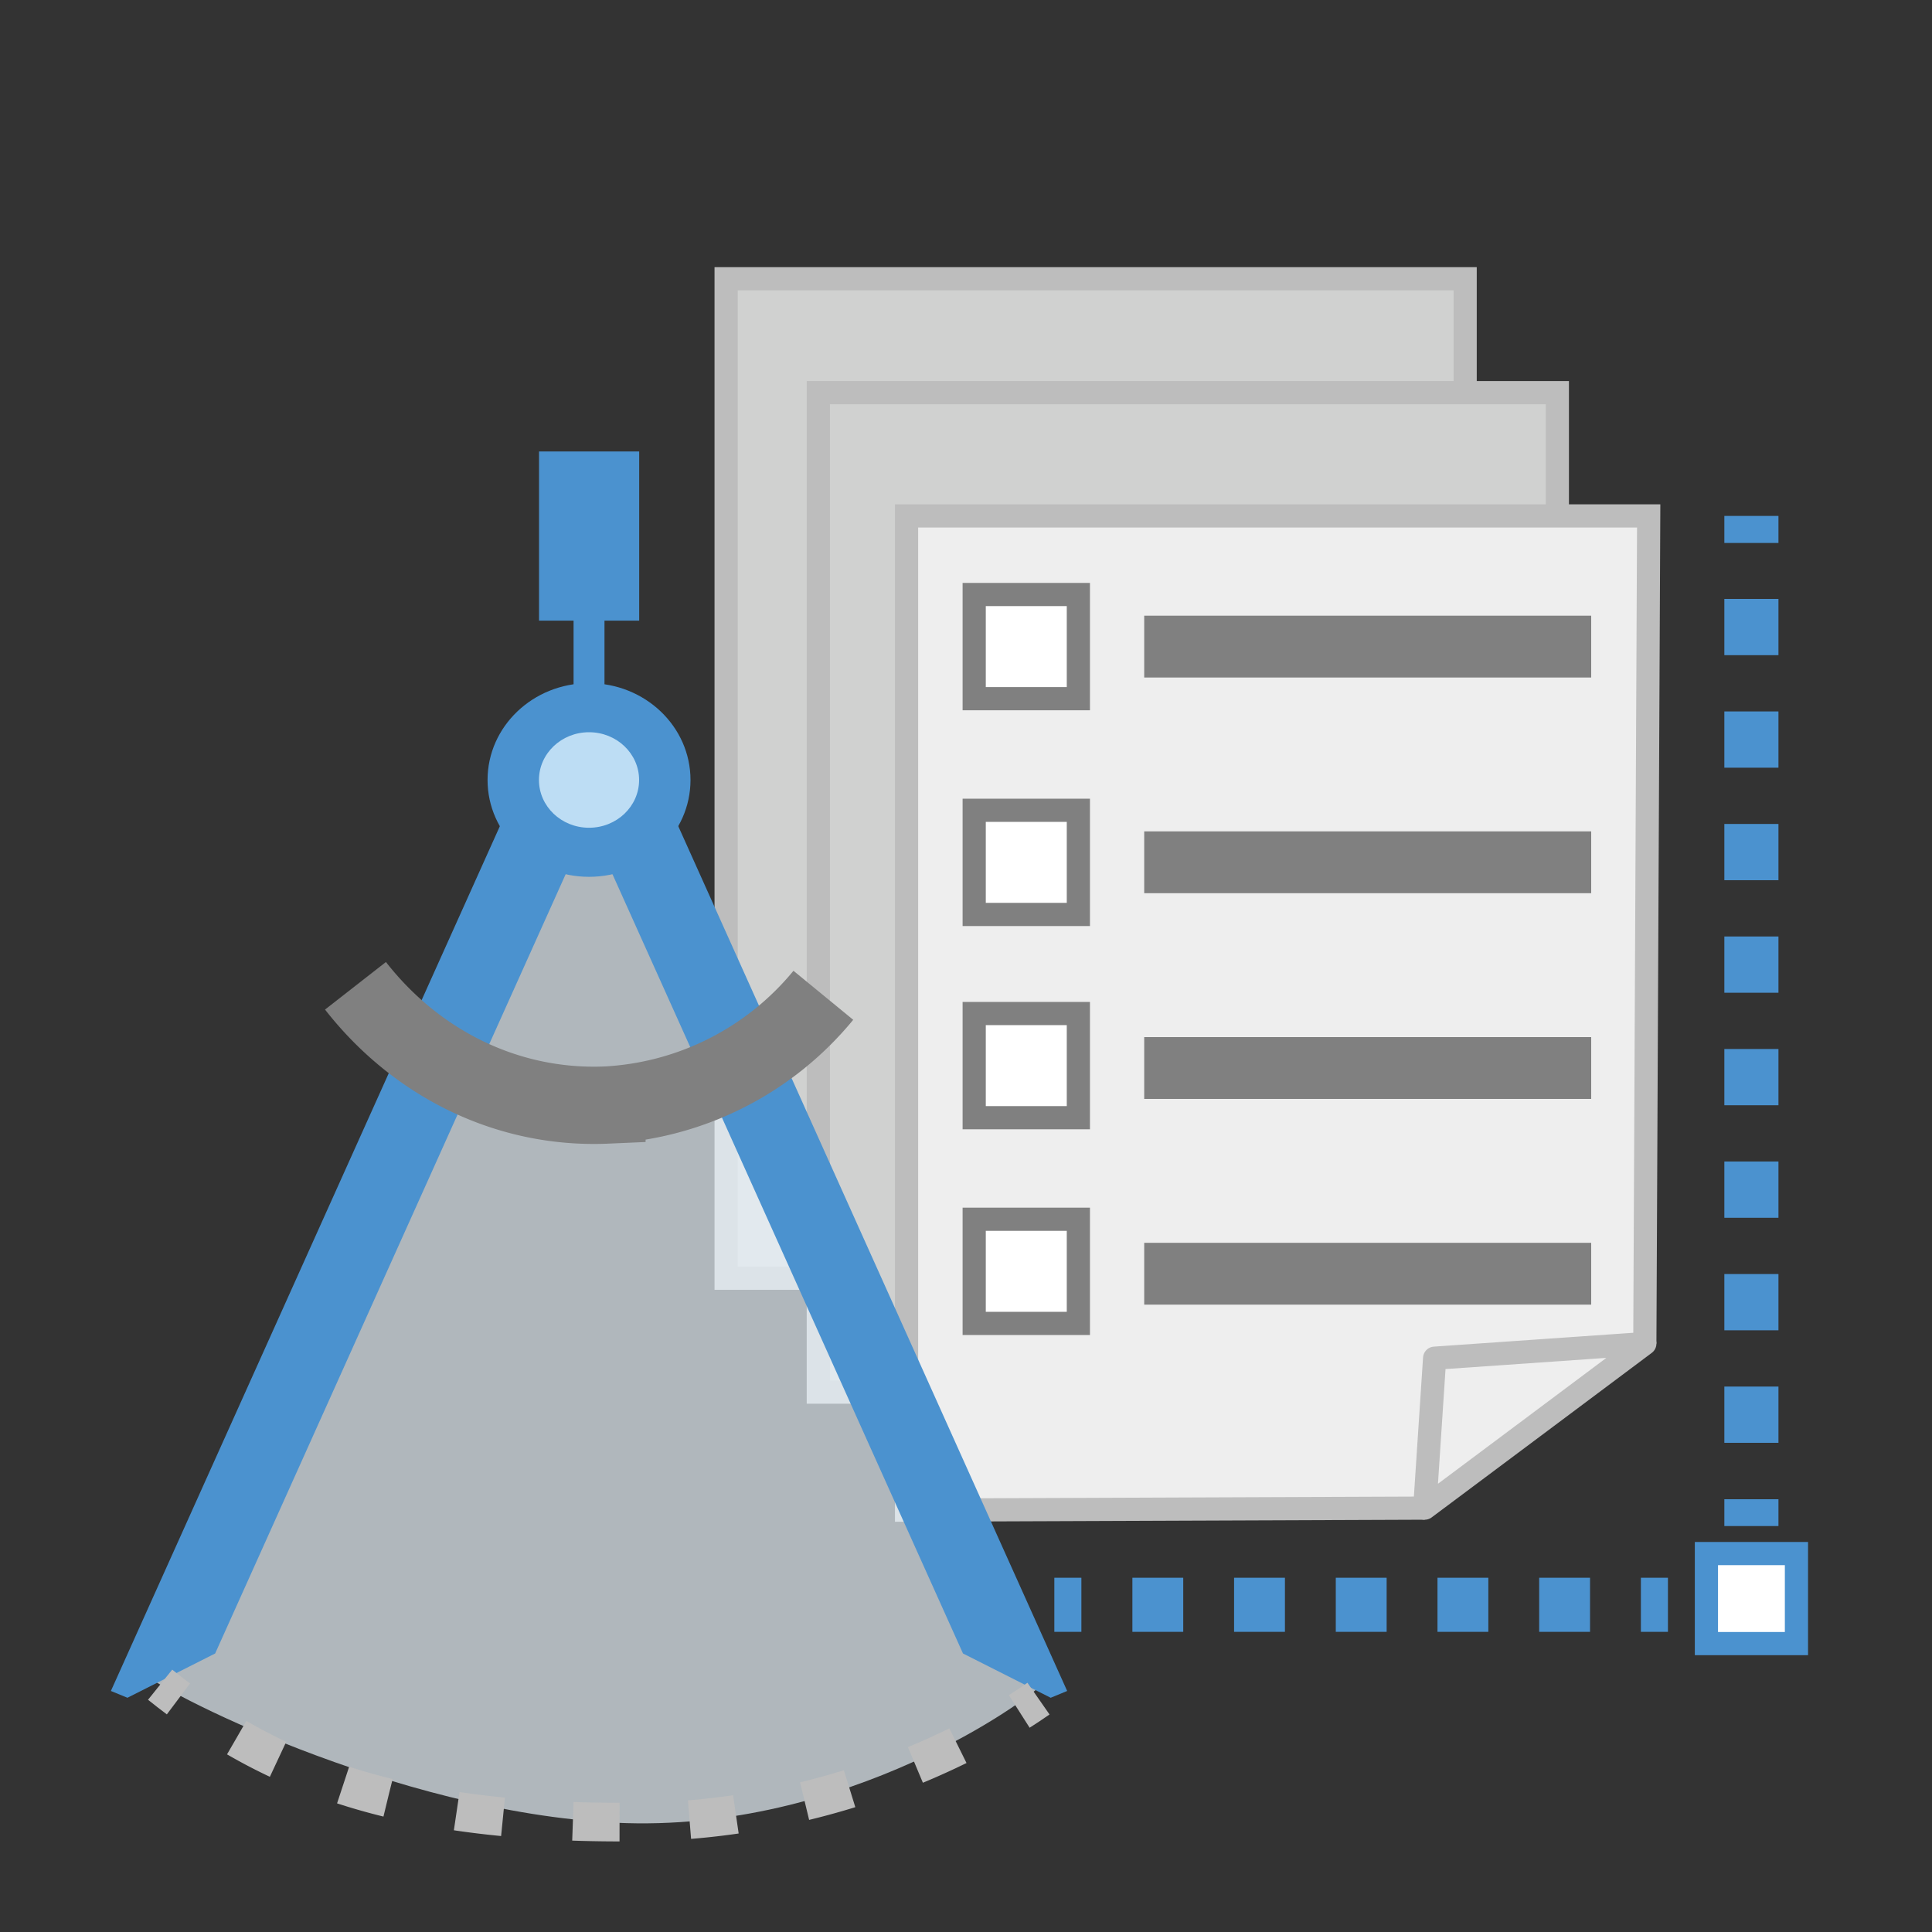 <svg xmlns="http://www.w3.org/2000/svg" viewBox="0 0 250 250"><rect x="0" y="0" width="250" height="250" fill="#333333" stroke="none"/><defs><style>.cls-1,.cls-11,.cls-14,.cls-15,.cls-16,.cls-2,.cls-3{fill:none;}.cls-1,.cls-11,.cls-2,.cls-3,.cls-4{stroke:#4b92cf;}.cls-1,.cls-11,.cls-14,.cls-15,.cls-16,.cls-2,.cls-3,.cls-4,.cls-5,.cls-6,.cls-8,.cls-9{stroke-miterlimit:10;}.cls-1,.cls-2,.cls-3{stroke-width:7px;}.cls-2{stroke-dasharray:6.58 6.58;}.cls-3{stroke-dasharray:7.28 7.28;}.cls-4,.cls-8,.cls-9{fill:#fff;}.cls-4,.cls-5,.cls-6,.cls-7,.cls-8{stroke-width:3px;}.cls-5{fill:#d0d1d0;}.cls-15,.cls-16,.cls-5,.cls-6,.cls-7{stroke:#bdbdbd;}.cls-6,.cls-7{fill:#eee;}.cls-7{stroke-linejoin:round;}.cls-14,.cls-8,.cls-9{stroke:gray;}.cls-9{stroke-width:8px;}.cls-10{fill:#ebf5fc;opacity:0.68;}.cls-11{stroke-width:4px;}.cls-12{fill:#4b92cf;}.cls-13{fill:#bdddf4;}.cls-14{stroke-width:10px;}.cls-15,.cls-16{stroke-width:5px;}.cls-16{stroke-dasharray:6.04 9.06;}</style></defs><title>Marketing Icons</title><g id="Display"><path class="cls-1" d="M215.83,207.66h-3.5"/><path class="cls-2" d="M205.75,207.66H143.22"/><path class="cls-1" d="M139.93,207.66h-3.5"/><path class="cls-1" d="M226.63,197.47V194"/><path class="cls-3" d="M226.63,186.7V73.9"/><path class="cls-1" d="M226.63,70.26v-3.5"/><rect class="cls-4" x="220.81" y="201.03" width="11.65" height="11.65"/></g><g id="Update"><rect class="cls-5" x="93.96" y="36.07" width="95.63" height="129.33"/><rect class="cls-5" x="105.89" y="50.81" width="95.63" height="129.33"/><polyline class="cls-6" points="184.36 195.15 117.31 195.41 117.31 66.76 213.34 66.76 212.84 173.86"/><polygon class="cls-7" points="212.84 173.86 198.6 184.51 184.36 195.15 185.64 175.75 212.84 173.86"/></g><g id="Layer_9" data-name="Layer 9"><rect class="cls-8" x="126.06" y="76.93" width="13.48" height="13.48"/><rect class="cls-8" x="126.06" y="104.85" width="13.48" height="13.48"/><rect class="cls-8" x="126.06" y="131.15" width="13.48" height="13.48"/><line class="cls-9" x1="148.06" y1="83.67" x2="205.9" y2="83.67"/><line class="cls-9" x1="148.06" y1="111.58" x2="205.9" y2="111.58"/><line class="cls-9" x1="148.06" y1="138.2" x2="205.9" y2="138.2"/><rect class="cls-8" x="126.06" y="157.77" width="13.48" height="13.48"/><line class="cls-9" x1="148.06" y1="164.82" x2="205.9" y2="164.82"/><path class="cls-10" d="M69.55,106.2l13.33-1.14c13.73,34,38.07,79,51.8,113-1.08,1.49-25,19.23-55,17.8-28.74-1.37-59.86-17.49-61.07-19.4C31.44,183.78,56.72,138.82,69.55,106.2Z"/><line class="cls-11" x1="76.22" y1="92.62" x2="76.22" y2="76.15"/><ellipse class="cls-12" cx="76.22" cy="100.93" rx="13.13" ry="12.53"/><ellipse class="cls-13" cx="76.22" cy="100.93" rx="6.48" ry="6.18"/><rect class="cls-12" x="69.75" y="58.42" width="12.96" height="21.89"/><polygon class="cls-12" points="77.89 110.09 124.61 213.96 135.96 219.69 138.09 218.81 87.44 106.18 77.89 110.09"/><polygon class="cls-12" points="74.56 110.09 27.84 213.96 16.49 219.69 14.35 218.81 65.01 106.18 74.56 110.09"/><path class="cls-14" d="M46,127.56c7.81,10,19.6,16,32.54,15.43a39,39,0,0,0,28-14.2"/><path class="cls-15" d="M20.72,218q1.17.94,2.37,1.84"/><path class="cls-16" d="M30.63,224.85c12.2,7.07,27.25,11,50.39,10.93a96.76,96.76,0,0,0,47-12"/><path class="cls-15" d="M131.89,221.46q1.27-.81,2.49-1.66"/></g></svg>